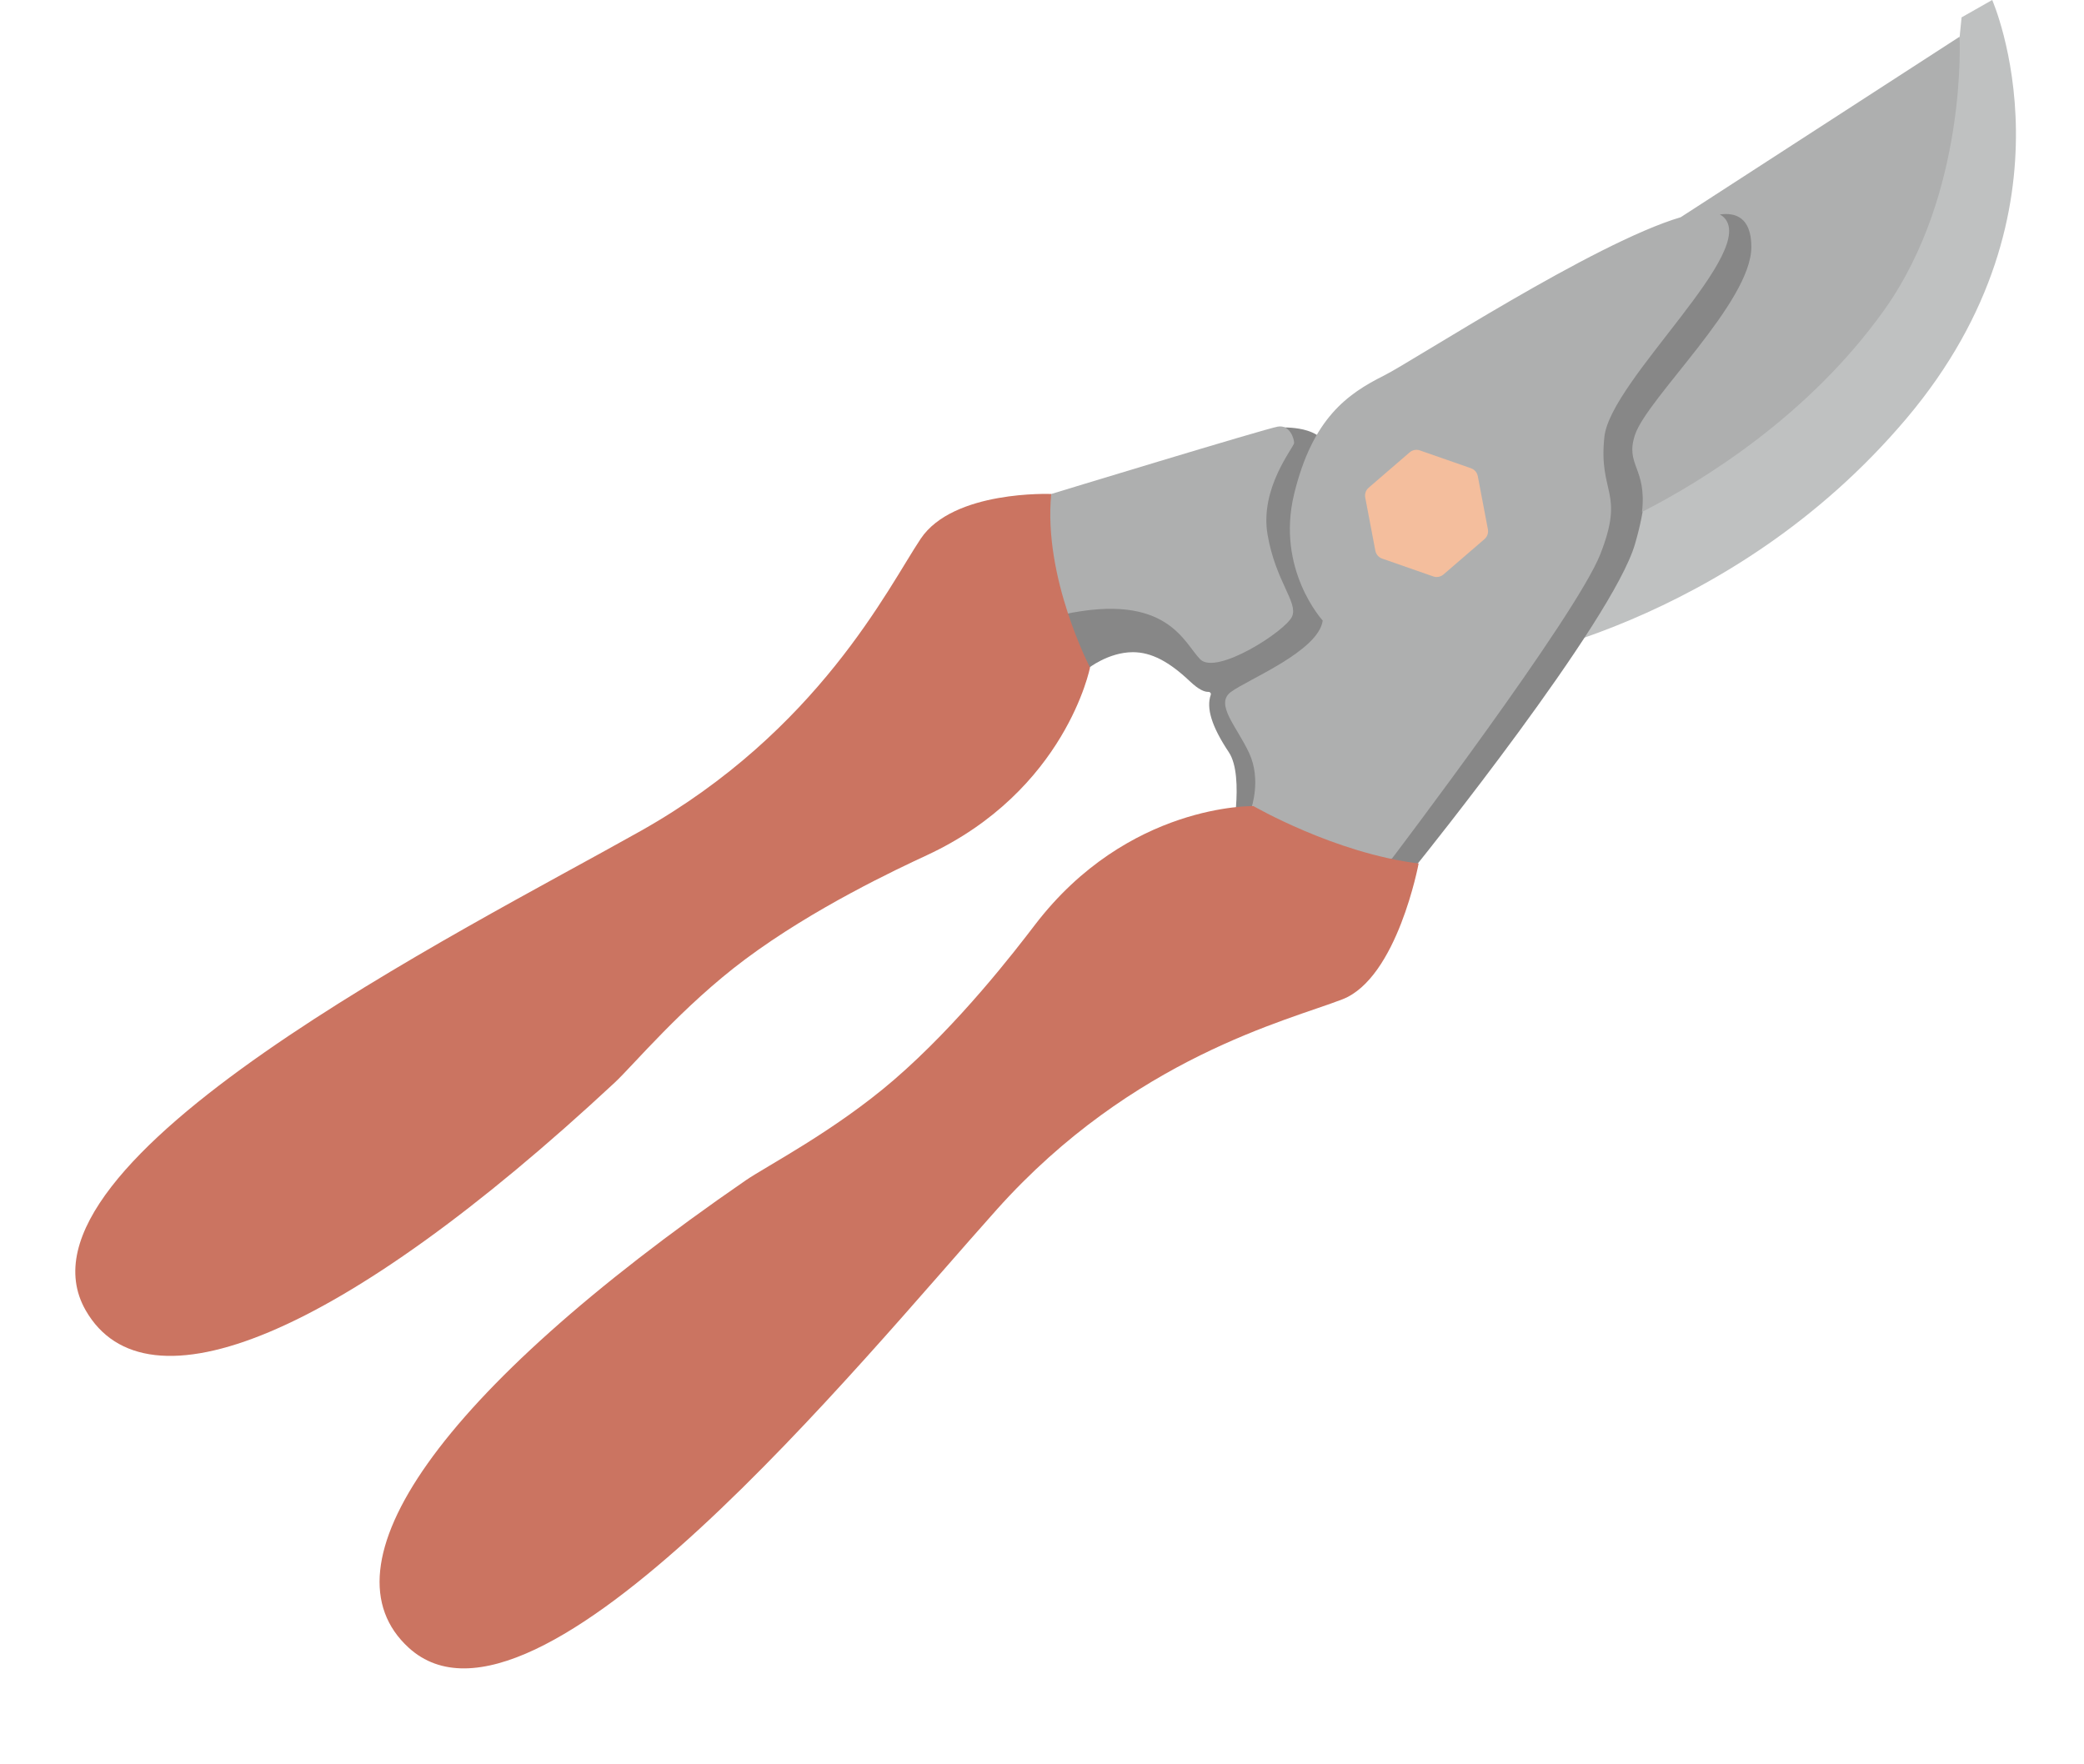 <?xml version="1.0" encoding="UTF-8" standalone="no"?><svg xmlns="http://www.w3.org/2000/svg" xmlns:xlink="http://www.w3.org/1999/xlink" fill="#000000" height="1363.1" preserveAspectRatio="xMidYMid meet" version="1" viewBox="-58.2 0.0 1610.8 1363.1" width="1610.8" zoomAndPan="magnify"><g><g id="change1_1"><path d="M1456.402,29.191l1.578-15.777L1481.644,0c0,0,70.995,160.923-66.262,323.423 s-323.423,189.321-323.423,189.321l42.597-231.918L1456.402,29.191z" fill="#bfc1c1"/></g><g id="change2_1"><path d="M1213.36,332.546c9.466-28.398,89.927-102.549,89.927-145.146s-42.597-18.932-42.597-18.932 l-170.549,260.991c-51.933-7.443-105.503-20.139-110.928-41.111c-5.276-20.39-9.899-37.482-11.97-43.18 c-6.311-17.354-37.784-14.641-37.784-14.641l-118.405,91.947l-70.995,42.597l42.677,51.621c0,0,15.777-12.621,34.709-12.621 c14.221,0,27.882,7.202,44.095,22.529c6.894,6.518,11.235,8.219,14.335,8.146c1.229-0.029,2.17,1.104,1.764,2.265 c-3.591,10.271,0.612,24.348,13.957,44.366c12.621,18.932,1.578,70.995,1.578,70.995l69.338-81.597l69.717-40.146l-63.407,136.385 l25.243,52.063l44.255-52.505c0,0,149.879-186.165,167.233-246.117C1222.906,360.503,1203.894,360.944,1213.36,332.546z" fill="#878787"/></g><g fill="#aeafaf" id="change3_1"><path d="M754.337,381.797c0,0,165.656-50.486,175.122-52.063c9.466-1.578,12.621,9.466,12.621,12.621 s-26.82,34.709-20.51,70.995c6.311,36.286,23.665,52.063,18.932,63.107c-4.733,11.044-58.374,45.753-70.995,33.131 c-12.621-12.621-25.243-52.063-105.704-34.709l-23.665-44.175L754.337,381.797z"/><path d="M1456.402,28.398l-215.516,139.494l-0.003,0.006c-67.135,19.844-206.27,110.836-229.385,122.394 c-28.398,14.199-55.219,33.131-69.418,91.505c-14.199,58.374,22.087,97.816,22.087,97.816 c-3.155,23.665-58.374,45.753-70.995,55.219c-12.621,9.466,4.733,26.82,14.199,47.33c9.466,20.51,1.578,42.597,1.578,42.597 l14.199,82.039l94.66-43.382c0,0,141.991-186.95,160.923-235.073c19.226-48.87-1.578-46.546,3.155-90.72 s121.481-145.146,91.505-170.389c-0.684-0.576-1.488-1.041-2.348-1.454c11.585-1.683,24.436,1.722,24.436,25.119 c0,42.597-80.461,116.748-89.927,145.146c-7.858,23.575,9.288,25.408,5.411,59.648c47.47-24.296,128.944-74.517,187.065-155.887 C1462.772,149.164,1456.402,28.398,1456.402,28.398z"/></g><g id="change4_1"><path d="M257.703,1273.511c-68.942-62.938,21.081-196.25,260.461-361.212c15.7-10.819,68.805-38.185,114.609-77.695 c50.266-43.358,93.431-99.459,108.903-119.708c72.047-94.286,168.991-91.866,168.991-91.866s63.131,36.508,127.651,44.325 c0,0-16.479,88.543-58.904,105.007c-42.424,16.464-161.844,44.972-266.984,162.281S355.833,1363.096,257.703,1273.511z" fill="#cb7461"/></g><g id="change4_2"><path d="M8.097,1012.866c46.553,80.914,196.169,21.826,408.963-176.249c13.956-12.991,52.152-58.928,100.626-95.111 c53.196-39.708,117.3-69.73,140.413-80.461c107.627-49.97,126.214-145.146,126.214-145.146s-36.286-69.418-29.976-134.102 c0,0-75.728-3.155-100.971,34.709c-25.243,37.864-78.884,148.301-216.141,225.607S-58.165,897.696,8.097,1012.866z" fill="#cb7461"/></g><g id="change5_1"><path d="M1078.763,361.896l-39.462-13.769c-2.726-0.951-5.753-0.376-7.94,1.51l-31.655,27.291 c-2.187,1.885-3.202,4.794-2.663,7.631l7.807,41.059c0.539,2.837,2.551,5.17,5.277,6.121l39.462,13.769 c2.726,0.951,5.753,0.376,7.94-1.51l31.655-27.291c2.187-1.885,3.202-4.794,2.662-7.631l-7.807-41.059 C1083.501,365.181,1081.49,362.847,1078.763,361.896z" fill="#f4be9d"/></g></g></svg>